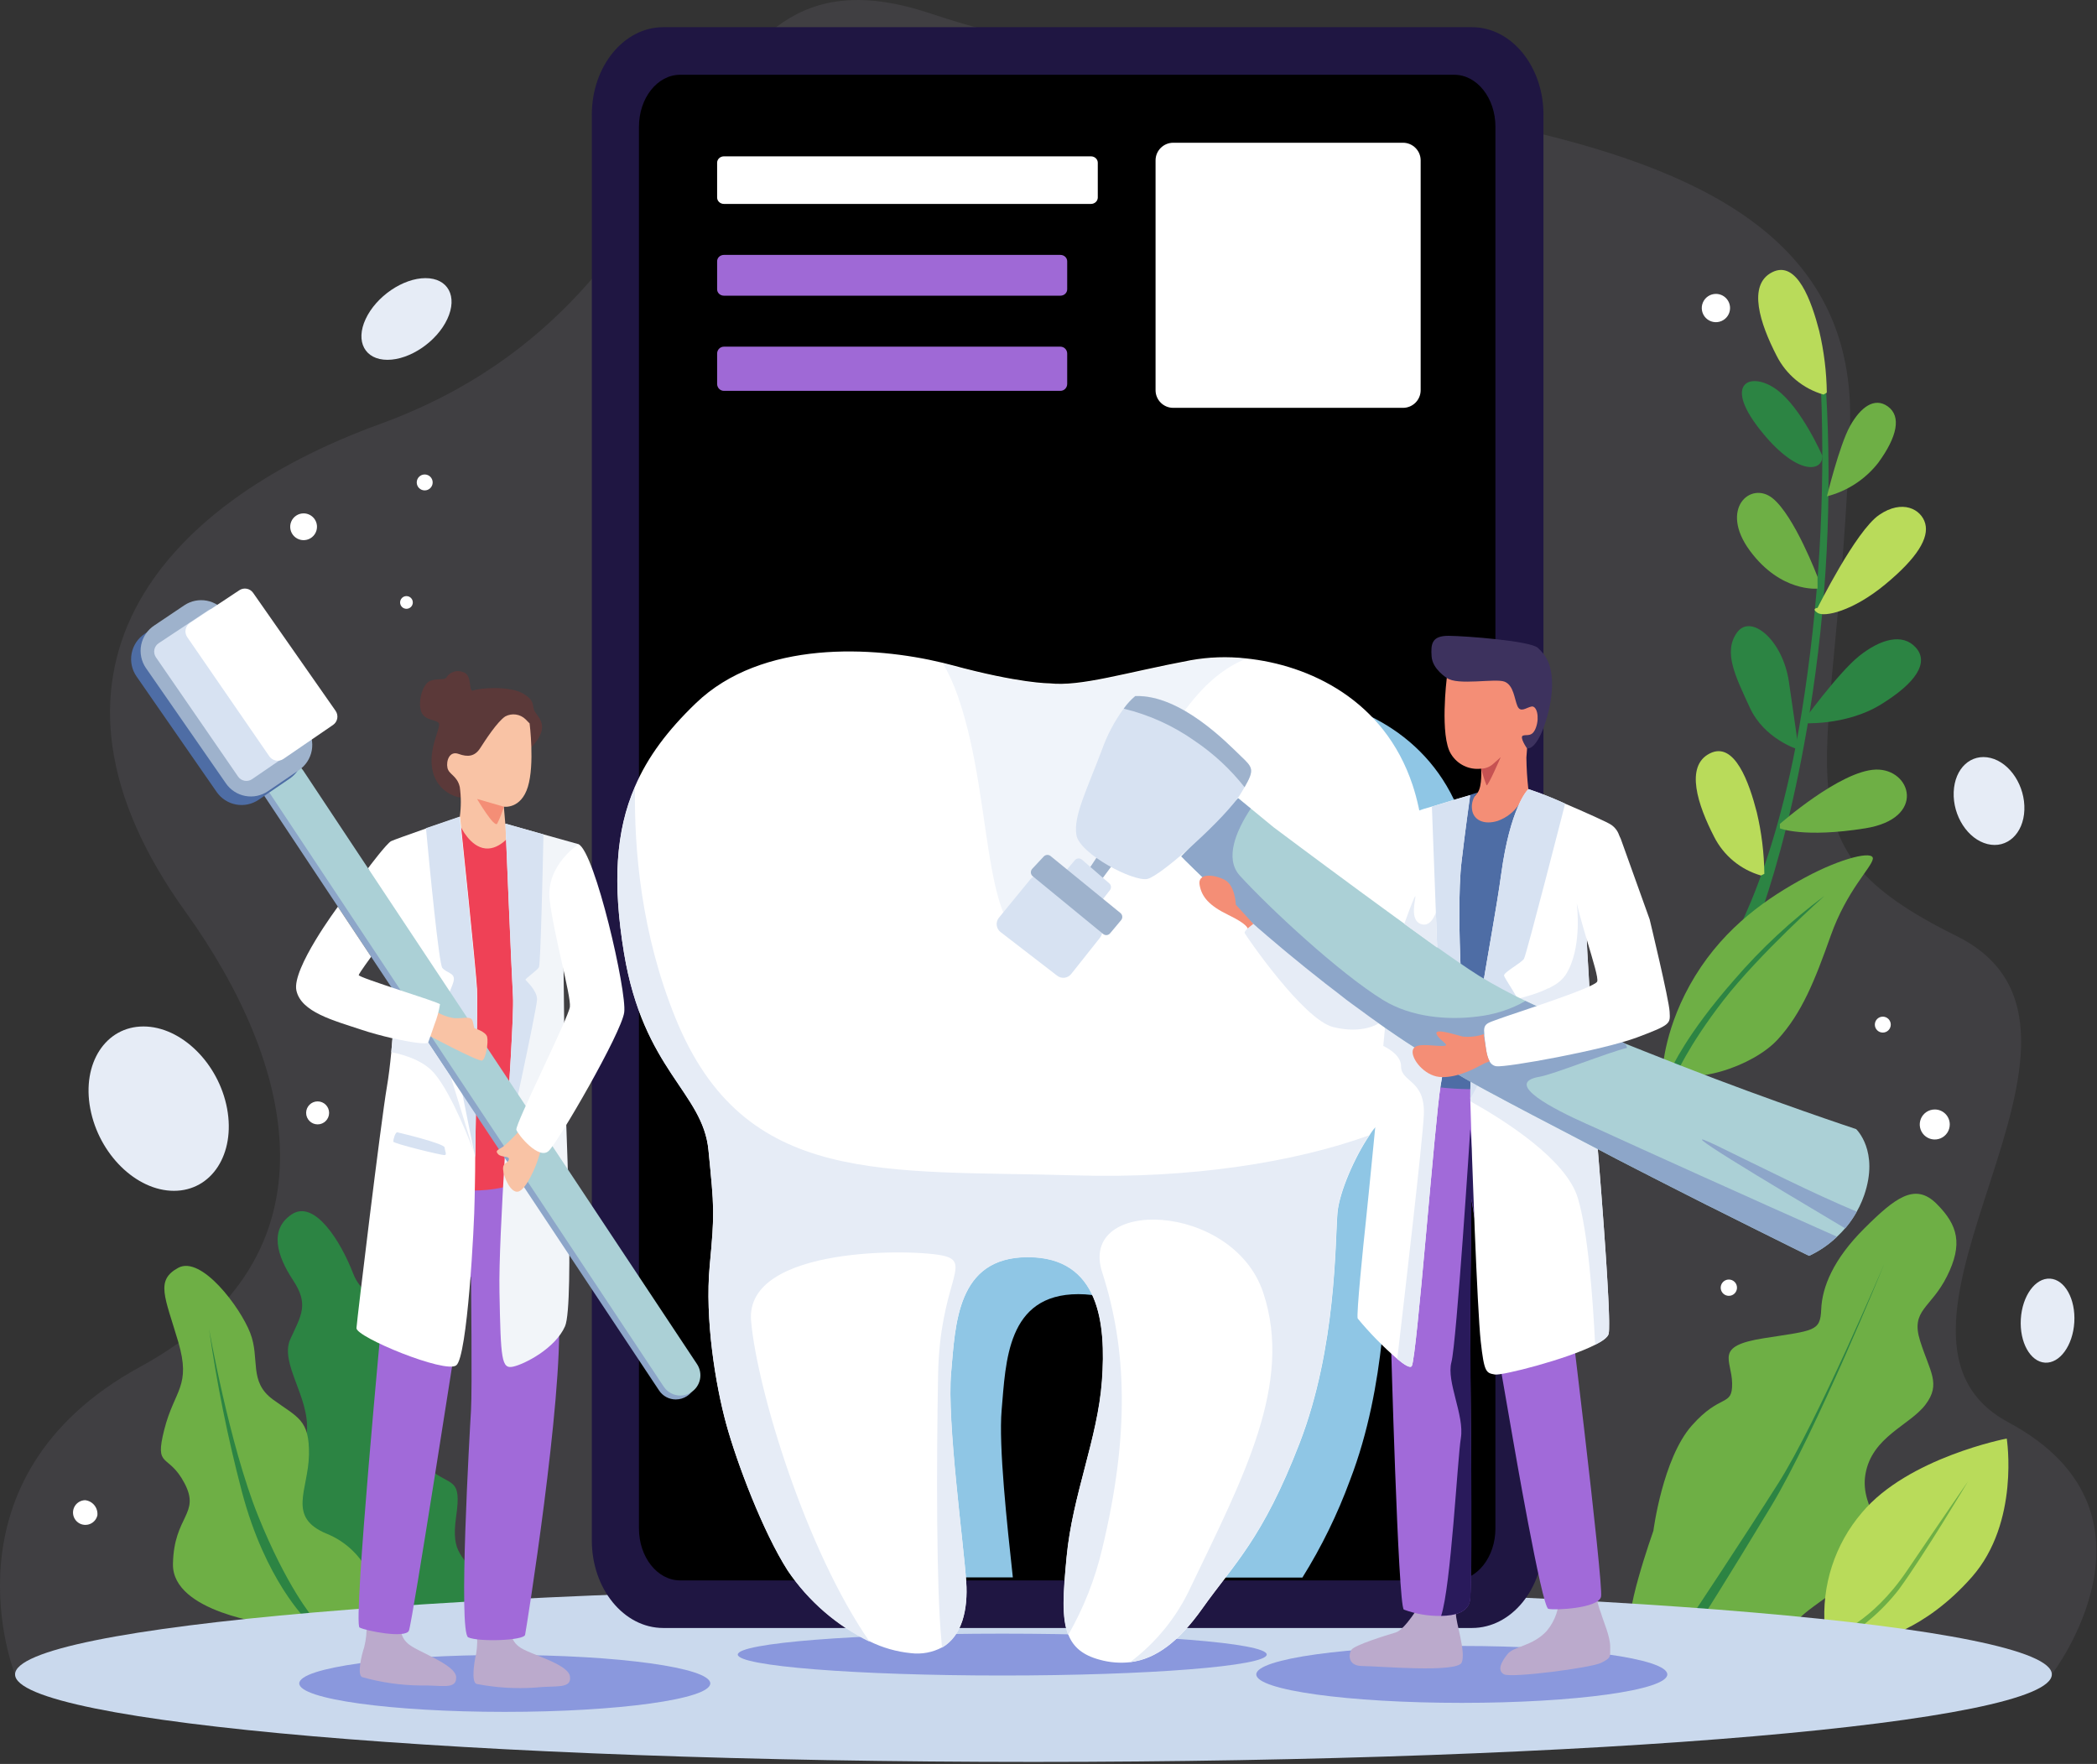 <svg width="617" height="519" viewBox="0 0 617 519" fill="none" xmlns="http://www.w3.org/2000/svg">
<rect x="0" y="0" width="617" height="519" fill="#333333" stroke="none"/>
<g clip-path="url(#clip0_853_10839)">
<path opacity="0.1" d="M4.416 492.66C4.416 492.66 -18.837 434.91 41.325 402.111C101.487 369.312 86.269 312.361 54.557 268.25C4.416 198.508 46.064 148.673 111.764 124.774C217.073 86.472 195.943 -22.081 273.906 4.008C377.771 38.778 547.727 20.518 544.329 125.369C540.932 230.219 519.667 247.663 575.633 275.383C631.6 303.103 541.408 391.954 590.92 418.485C640.433 445.016 603.693 492.66 603.693 492.66H4.416Z" fill="#BBAACC"/>
<path d="M507.046 283.604C506.887 283.603 506.731 283.549 506.605 283.451C506.449 283.333 506.345 283.158 506.317 282.965C506.288 282.771 506.337 282.574 506.452 282.415C506.605 282.211 521.824 260.844 530.113 209.616C535.154 178.291 537.06 146.541 535.803 114.838C535.796 114.74 535.808 114.643 535.84 114.55C535.871 114.458 535.921 114.373 535.986 114.3C536.051 114.227 536.13 114.168 536.218 114.126C536.306 114.085 536.402 114.061 536.499 114.056C536.597 114.047 536.696 114.058 536.789 114.089C536.882 114.119 536.968 114.169 537.042 114.234C537.115 114.299 537.174 114.379 537.215 114.469C537.256 114.558 537.279 114.655 537.28 114.753C539.125 146.45 537.508 178.253 532.457 209.599C524.1 261.218 511.225 285.914 511.072 286.033C510.919 286.152 507.284 283.604 507.046 283.604Z" fill="#2C8443"/>
<path d="M536.21 134.15C536.21 134.15 530.095 120.019 522.757 114.634C515.419 109.25 506.859 112.307 517.56 126.065C528.26 139.823 536.21 139.161 536.21 134.15Z" fill="#2C8443"/>
<path d="M534.784 169.752C534.784 169.752 527.99 151.798 521.553 146.601C515.115 141.403 505.756 149.675 514.86 162.023C523.965 174.372 534.784 173.183 534.784 173.183V169.752Z" fill="#6EAF45"/>
<path d="M534.783 178.856C534.783 178.856 545.993 156.265 552.872 151.526C559.751 146.787 565.322 149.828 566.46 154.04C567.598 158.252 564.218 164.078 554.656 171.977C545.093 179.875 536.787 181.641 534.8 180.333C532.812 179.025 534.783 178.856 534.783 178.856Z" fill="#B9DB5A"/>
<path d="M528.992 220.487C528.992 220.487 519.141 217.514 514.86 208.223C510.58 198.932 506.979 191.866 511.056 186.142C515.132 180.418 524.525 188.283 526.343 200.546C528.16 212.809 528.958 218.771 528.958 218.771L528.992 220.487Z" fill="#2C8443"/>
<path d="M530.096 212.776C530.096 212.776 540.881 197.896 547.081 192.971C553.281 188.045 559.803 186.176 563.71 190.559C567.616 194.941 563.812 200.886 553.4 207.289C542.988 213.693 530.096 212.776 530.096 212.776Z" fill="#2C8443"/>
<path d="M537.535 146.04C537.535 146.04 541.221 130.957 544.329 125.369C547.438 119.781 551.548 116.74 555.489 119.611C559.429 122.481 558.308 128.409 552.618 136.188C548.813 141.045 543.511 144.508 537.535 146.04Z" fill="#6EAF45"/>
<path d="M523.691 242.432C523.691 242.432 541.526 226.721 551.938 226.432C562.35 226.143 566.902 240.836 548.779 243.723C530.655 246.611 523.691 243.723 523.691 243.723V242.432Z" fill="#6EAF45"/>
<path d="M518.138 257.6C515.183 256.756 512.435 255.311 510.064 253.356C507.694 251.401 505.753 248.977 504.363 246.237C499.522 236.844 495.717 225.413 503.055 221.693C510.393 217.973 514.673 230.338 516.898 238.984C518.307 244.924 519.054 251.002 519.123 257.107L518.138 257.6Z" fill="#B9DB5A"/>
<path d="M536.533 116.095C533.566 115.243 530.808 113.786 528.431 111.816C526.054 109.845 524.111 107.405 522.724 104.647C517.883 95.254 514.079 83.823 521.416 80.103C528.754 76.383 533.034 88.749 535.276 97.394C536.676 103.336 537.422 109.413 537.501 115.517L536.533 116.095Z" fill="#B9DB5A"/>
<path d="M489.213 314.637C489.213 314.637 489.705 301.932 498.742 287.189C507.778 272.445 520.313 264.02 531.099 258.195C541.884 252.369 551.481 250.143 551.04 252.742C550.598 255.341 543.362 262.033 538.657 275.299C533.952 288.564 530.165 298.093 523.031 305.872C515.897 313.652 497.485 320.038 489.213 314.637Z" fill="#6EAF45"/>
<path d="M491.811 314.365C491.811 314.365 496.176 304.327 510.308 288.242C518.197 279.079 527.078 270.819 536.788 263.613C536.788 263.613 517.628 280.717 507.046 294.373C496.465 308.029 492.745 317.049 492.745 317.049L491.811 314.365Z" fill="#2C8443"/>
<path d="M486.477 450.4C486.477 450.4 489.212 429.152 497.756 419.47C506.299 409.788 509.747 414.086 509.645 407.02C509.543 399.954 504.176 396.064 519.038 393.737C533.9 391.41 535.582 391.784 535.854 385.245C536.126 378.705 539.387 370.552 548.508 361.465C557.629 352.378 563.472 347.877 569.79 354.178C576.109 360.48 577.587 366.068 572.848 375.546C568.109 385.024 562.079 385.397 564.95 394.519C567.82 403.64 571.183 407.156 566.529 413.287C561.875 419.419 550.818 422.68 548.882 433.67C546.945 444.659 557.986 450.485 550.172 459.148C542.359 467.81 529.535 474.214 528.244 477.832C526.953 481.45 484.184 480.43 480.465 479.123C476.745 477.815 486.477 450.4 486.477 450.4Z" fill="#6EAF45"/>
<path d="M498.129 474.927C498.129 474.927 511.887 454.29 523.284 436.32C534.681 418.349 554.452 371.775 554.452 371.775C554.452 371.775 534.308 421.339 521.059 443.284C507.811 465.229 500.677 476.371 500.677 476.371L498.129 474.927Z" fill="#2C8443"/>
<path d="M536.906 478.783C536.416 472.721 537.128 466.621 539.003 460.835C540.877 455.049 543.876 449.69 547.828 445.067C561.416 428.829 590.444 423.258 590.444 423.258C590.444 423.258 594.351 447.921 580.168 464.023C565.985 480.125 551.904 482.486 551.904 482.486L536.906 478.783Z" fill="#B9DB5A"/>
<path d="M539.523 481.127C539.523 481.127 550.547 477.73 561.078 462.171C571.609 446.613 579.048 435.861 579.048 435.861C579.048 435.861 566.224 457.398 558.666 467.708C553.507 474.322 547.006 479.769 539.591 483.692L539.523 481.127Z" fill="#6EAF45"/>
<path d="M108.52 474.927C108.52 474.927 88.681 463.785 86.082 450.893C83.484 438.001 89.479 431.309 90.295 421.152C91.11 410.994 82.176 401.075 85.437 393.975C88.698 386.875 90.923 383.784 86.201 376.633C81.479 369.482 79.152 361.754 85.827 357.304C92.503 352.854 100.214 365.1 103.934 374.765C107.654 384.429 121.157 385.177 120.41 395.844C119.662 406.51 119.917 427.063 126.354 432.277C132.792 437.492 135.883 434.502 134.219 446.154C132.554 457.806 136.512 457.059 140.86 465.483C145.208 473.908 134.423 480.617 126.847 480.549C119.272 480.482 108.52 474.927 108.52 474.927Z" fill="#2C8443"/>
<path d="M79.509 477.849C79.509 477.849 50.634 474.452 50.889 460.184C51.143 445.916 59.075 445.509 54.286 436.405C49.496 427.3 45.368 432.328 48.341 420.608C51.313 408.888 56.324 407.971 52.434 394.773C48.545 381.576 45.64 376.735 52.434 373.032C59.228 369.329 70.642 384.548 73.615 392.175C76.587 399.801 73.054 406.476 80.307 411.776C87.56 417.075 91.093 417.636 90.906 428.048C90.719 438.46 84.333 446.443 96.171 451.284C108.01 456.124 112.834 469.067 108.571 474.944C104.307 480.821 79.509 477.849 79.509 477.849Z" fill="#6EAF45"/>
<path d="M90.293 476.728C90.293 476.728 78.03 465.025 71.151 438.817C67.005 423.028 63.778 407.012 61.486 390.85C61.486 390.85 67.431 424.821 75.89 445.883C84.349 466.944 91.975 475.794 91.975 475.794L90.293 476.728Z" fill="#2C8443"/>
<path d="M304.072 518.41C469.558 518.41 603.711 506.881 603.711 492.66C603.711 478.439 469.558 466.91 304.072 466.91C138.586 466.91 4.434 478.439 4.434 492.66C4.434 506.881 138.586 518.41 304.072 518.41Z" fill="#CAD9ED"/>
<path d="M148.521 503.684C181.916 503.684 208.988 499.935 208.988 495.31C208.988 490.685 181.916 486.936 148.521 486.936C115.125 486.936 88.053 490.685 88.053 495.31C88.053 499.935 115.125 503.684 148.521 503.684Z" fill="#8A98DD"/>
<path d="M430.103 501.034C463.498 501.034 490.57 497.285 490.57 492.66C490.57 488.035 463.498 484.286 430.103 484.286C396.707 484.286 369.635 488.035 369.635 492.66C369.635 497.285 396.707 501.034 430.103 501.034Z" fill="#8A98DD"/>
<path d="M372.709 486.817C372.709 490.214 337.872 492.983 294.899 492.983C251.926 492.983 217.072 490.214 217.072 486.817C217.072 483.42 251.909 480.668 294.899 480.668C337.889 480.668 372.709 483.42 372.709 486.817Z" fill="#8A98DD"/>
<path d="M433.113 8H195.153C183.544 8 174.133 19.532 174.133 33.758V453.242C174.133 467.468 183.544 479 195.153 479H433.113C444.722 479 454.133 467.468 454.133 453.242V33.758C454.133 19.532 444.722 8 433.113 8Z" fill="#1F1642"/>
<path d="M427.89 22H200.11C193.422 22 188 28.843 188 37.284V449.716C188 458.157 193.422 465 200.11 465H427.89C434.578 465 440 458.157 440 449.716V37.284C440 28.843 434.578 22 427.89 22Z" fill="black"/>
<path d="M412.804 42H345.196C342.326 42 340 44.326 340 47.196V114.804C340 117.674 342.326 120 345.196 120H412.804C415.674 120 418 117.674 418 114.804V47.196C418 44.326 415.674 42 412.804 42Z" fill="white"/>
<path d="M320.991 46H213.009C211.899 46 211 46.843 211 47.882V58.118C211 59.157 211.899 60 213.009 60H320.991C322.101 60 323 59.157 323 58.118V47.882C323 46.843 322.101 46 320.991 46Z" fill="white"/>
<path d="M312.006 75H212.994C211.893 75 211 75.841 211 76.879V85.121C211 86.159 211.893 87 212.994 87H312.006C313.107 87 314 86.159 314 85.121V76.879C314 75.841 313.107 75 312.006 75Z" fill="#9F69D6"/>
<path d="M312.006 102H212.994C211.893 102 211 102.911 211 104.035V112.965C211 114.089 211.893 115 212.994 115H312.006C313.107 115 314 114.089 314 112.965V104.035C314 102.911 313.107 102 312.006 102Z" fill="#9F69D6"/>
<path d="M223.341 349.236C225.039 366.323 225.192 367.376 223.714 383.207C222.237 399.037 225.413 418.383 228.538 429.797C231.93 441.597 236.346 453.077 241.736 464.108H298.008C296.31 448.566 293.796 425.432 294.713 414.85C295.953 400.735 296.208 380.778 317.287 380.778C338.366 380.778 340.336 400.226 339.079 417.211C337.958 432.668 331.707 447.785 329.278 464.159H383.207C388.842 455.124 393.532 445.533 397.203 435.538C408.107 407.292 407.615 376.311 408.362 367.767C408.906 361.652 413.458 351.24 417.738 344.99C418.899 343.013 420.497 341.328 422.409 340.064C427.063 337.822 441.484 274.976 430.511 242.007C422.171 216.75 400.056 206.559 381.423 204.572C376.03 203.973 370.578 204.157 365.236 205.115C345.907 208.835 332.964 213.03 323.622 211.909C323.622 211.909 314.909 211.994 294.832 206.525C293.983 206.304 293.134 206.066 292.233 205.863C271.851 200.869 239.035 199.068 219.621 217.752C211.451 225.617 205.489 233.447 201.701 242.296C196.045 255.341 195.094 270.543 198.491 291.18C204.198 325.745 221.659 332.081 223.341 349.236Z" fill="#8FC6E5"/>
<path d="M407.598 329.125C405.689 330.401 404.093 332.09 402.927 334.068C398.663 340.318 394.077 350.73 393.534 356.828C392.804 365.321 393.296 396.37 382.392 424.617C371.487 452.863 363.062 460.184 353.754 473.314C346.96 482.859 340.251 488.108 332.59 489.059C329.548 489.406 326.468 489.158 323.52 488.329C318.595 487.004 315.792 484.643 314.348 480.991C312.344 475.997 312.853 468.592 313.856 458.078C315.554 439.852 323.028 423.258 324.251 406.272C325.474 389.287 323.52 369.856 302.458 369.856C281.397 369.856 281.142 389.797 279.834 403.928C278.526 418.06 283.554 454.239 284.284 465.398C284.828 473.399 283.112 481.28 277.167 484.711C274.373 486.2 271.189 486.793 268.046 486.409C263.809 485.995 259.683 484.815 255.868 482.927C246.131 478.19 237.812 470.973 231.748 462.001C224.445 450.587 216.75 430.273 213.659 418.876C210.568 407.478 207.34 388.013 208.818 372.285C210.296 356.556 210.126 355.486 208.445 338.314C206.763 321.142 189.319 314.891 183.595 280.326C180.198 259.689 181.166 244.487 186.822 231.425C190.61 222.593 196.555 214.763 204.742 206.898C224.139 188.214 256.972 190.083 277.354 195.009C278.237 195.212 279.053 195.45 279.953 195.671C300.03 201.123 308.743 201.055 308.743 201.055C318.034 202.092 331.011 197.896 350.34 194.261C355.687 193.303 361.145 193.12 366.544 193.718C385.228 195.62 407.309 205.947 415.615 230.95C426.655 264.054 412.32 326.9 407.598 329.125Z" fill="white"/>
<path d="M316.761 345.839C260.301 344.14 219.044 349.559 198.73 299.503C188.725 274.84 186.534 250.245 186.84 231.562C181.184 244.623 180.215 259.825 183.613 280.462C189.337 315.028 206.781 321.363 208.462 338.45C210.144 355.538 210.33 356.608 208.836 372.421C207.341 388.234 210.534 407.598 213.677 419.012C216.819 430.426 224.462 450.723 231.766 462.138C237.83 471.109 246.148 478.326 255.885 483.064C237.099 456.006 222.781 408.889 220.997 388.693C218.993 366.272 270.068 367.444 277.983 369.567C285.898 371.691 276.505 377.856 276.013 404.523C275.52 431.19 275.503 467.59 276.998 482.656C276.998 483.386 277.134 484.1 277.185 484.779C283.13 481.382 284.845 473.467 284.302 465.467C283.571 454.307 278.612 418.129 279.852 403.997C281.091 389.865 281.329 369.924 302.408 369.924C323.487 369.924 325.457 389.372 324.2 406.341C322.943 423.309 315.538 439.921 313.805 458.146C312.803 468.66 312.294 476.066 314.298 481.059C318.847 473.131 322.217 464.583 324.302 455.683C332.455 421.967 331.521 396.676 324.302 374.374C317.083 352.073 362.757 353.55 371.674 380.319C380.592 407.088 365.729 434.859 350.358 466.944C346.342 475.669 340.219 483.257 332.54 489.025C340.2 488.074 346.961 482.826 353.704 473.28C363.012 460.15 371.42 452.898 382.341 424.583C393.263 396.268 392.753 365.355 393.484 356.795C394.027 350.697 398.579 340.285 402.876 334.034C380.66 342.068 350.052 346.824 316.761 345.839Z" fill="#E6ECF6"/>
<path opacity="0.6" d="M366.612 193.837C335.257 206.338 327.545 271.409 308.862 276.81C287.783 282.891 293.337 237.506 281.804 204.775C280.66 201.455 279.21 198.248 277.473 195.196C278.356 195.4 279.171 195.637 280.071 195.858C300.148 201.31 308.862 201.243 308.862 201.243C318.153 202.279 331.129 198.083 350.459 194.448C355.786 193.472 361.226 193.266 366.612 193.837Z" fill="#E6ECF6"/>
<path d="M324.098 250.126L319.121 257.651L322.654 260.776L328.735 252.572L324.098 250.126Z" fill="#9EB2CC"/>
<path d="M313.108 256.819L316.25 253.099C316.377 252.949 316.533 252.825 316.708 252.736C316.883 252.647 317.075 252.594 317.271 252.58C317.467 252.565 317.664 252.59 317.85 252.653C318.037 252.716 318.209 252.816 318.356 252.946L326.373 259.893C326.661 260.143 326.842 260.495 326.877 260.874C326.911 261.254 326.798 261.633 326.56 261.931L323.333 266.059C323.205 266.221 323.045 266.355 322.863 266.452C322.681 266.549 322.48 266.608 322.274 266.623C322.069 266.639 321.862 266.613 321.667 266.545C321.472 266.477 321.293 266.369 321.142 266.228L313.226 258.857C312.948 258.598 312.781 258.241 312.758 257.861C312.736 257.482 312.861 257.108 313.108 256.819Z" fill="#D7E2F2"/>
<path d="M303.205 258.67L293.914 270.016C293.663 270.324 293.477 270.679 293.366 271.06C293.256 271.441 293.222 271.841 293.268 272.235C293.314 272.629 293.438 273.01 293.634 273.355C293.829 273.701 294.092 274.003 294.406 274.246L311.035 287.07C311.65 287.553 312.432 287.772 313.209 287.68C313.986 287.588 314.694 287.191 315.179 286.577L323.672 275.876C324.151 275.269 324.376 274.5 324.3 273.73C324.224 272.961 323.853 272.25 323.264 271.749L307.383 258.296C307.085 258.045 306.74 257.856 306.368 257.738C305.996 257.621 305.605 257.579 305.216 257.613C304.828 257.648 304.45 257.759 304.105 257.941C303.76 258.122 303.454 258.37 303.205 258.67Z" fill="#D7E2F2"/>
<path d="M425.688 199.459C425.688 199.459 421.492 196.928 421.221 193.157C420.949 189.387 421.306 187.026 426.316 187.076C431.327 187.127 450.283 188.571 452.474 190.609C454.665 192.648 456.805 195.263 456.652 202.092C456.499 208.92 452.915 220.487 449.348 220.215C445.781 219.943 425.688 199.459 425.688 199.459Z" fill="#3D325E"/>
<path d="M425.688 199.459C425.688 199.459 423.564 216.614 426.944 221.88C427.852 223.368 429.17 224.563 430.739 225.323C432.308 226.082 434.063 226.372 435.794 226.16C435.794 226.16 436.15 231.256 434.809 233.158C433.467 235.06 426.435 240.767 429.849 244.81C433.263 248.852 444.1 248.954 447.633 244.504C451.166 240.054 449.688 232.207 449.688 232.207C449.338 229.11 449.145 225.998 449.11 222.882C449.297 220.894 449.297 220.215 449.297 220.215C449.297 220.215 446.936 216.818 448.125 216.427C449.314 216.037 450.911 216.988 451.964 213.947C453.017 210.907 452.151 207.578 450.605 207.884C449.059 208.189 447.378 209.803 446.478 207.748C445.577 205.693 445.391 201.616 442.673 200.563C439.955 199.51 428.847 201.803 425.688 199.459Z" fill="#F48E76"/>
<path d="M458.723 469.169C458.894 473.049 457.61 476.854 455.122 479.836C451.028 484.354 445.457 484.354 443.606 486.63C441.754 488.906 440.379 491.522 442.553 492.643C444.727 493.764 468.218 490.724 471.122 489.246C474.027 487.768 473.772 487.632 473.772 484.541C473.772 481.45 471.751 477.034 471.122 474.808C470.317 472.807 469.791 470.703 469.559 468.558C469.067 464.532 458.723 469.169 458.723 469.169Z" fill="#BBAACC"/>
<path d="M417.942 471.836C417.942 471.836 413.424 479.513 410.639 480.328C407.853 481.144 398.494 484.048 397.628 485.424C396.762 486.8 396.507 490.197 400.906 490.197C405.305 490.197 428.796 492.303 430.087 489.144C431.378 485.985 428.253 477.135 428.388 474.774C428.506 473.183 428.779 471.607 429.204 470.069L417.942 471.836Z" fill="#BBAACC"/>
<path d="M471.072 469.832C470.239 473.229 457.483 473.84 455.564 473.365C453.645 472.889 445.152 423.445 445.152 423.445L436.099 371.317L432.888 352.769C432.888 352.769 432.634 380.268 432.532 386.043C432.43 391.818 433.364 462.8 432.532 470.613C432.141 474.265 428.201 475.403 423.954 475.454C420.235 475.515 416.537 474.882 413.05 473.586C411.351 472.465 409.211 392.922 409.211 392.922C409.211 392.922 413.746 316.964 415.716 310.17C417.687 303.375 441.194 299.741 453.084 302.985C464.974 306.229 460.575 374.323 460.575 374.323C460.575 374.323 471.921 466.435 471.072 469.832Z" fill="#A16AD9"/>
<path d="M432.599 386.026C432.48 391.784 433.431 462.783 432.599 470.596C432.208 474.248 428.268 475.386 424.021 475.437C426.926 466.757 428.828 429.152 429.83 423.122C430.918 416.43 425.516 406.527 427.045 400.82C428.574 395.113 432.599 332.25 432.599 332.25C432.599 332.25 434.213 348.947 436.166 371.317L432.956 352.769C432.956 352.769 432.701 380.251 432.599 386.026Z" fill="#291A5B"/>
<path d="M432.6 233.871L434.808 233.158C434.159 233.796 433.668 234.576 433.373 235.437C433.078 236.298 432.988 237.216 433.109 238.117C433.466 241.277 436.625 242.822 440.719 241.515C443.306 240.588 445.52 238.84 447.02 236.538C447.02 236.538 441.636 317.966 439.971 319.647C438.307 321.329 416.973 320.259 416.481 317.949C415.988 315.639 430.816 236.011 432.6 233.871Z" fill="#4E6DA5"/>
<path d="M430.052 253.354C429.016 261.575 429.441 277.133 429.712 283.571C429.848 287.206 428.54 294.815 427.046 302.594C426.077 307.69 425.041 312.785 424.294 316.913C424.124 317.762 424.005 318.611 423.869 319.376C422.171 329.567 416.837 399.716 415.377 401.942C414.935 402.638 413.237 401.619 411.113 399.835C406.909 396.205 403.017 392.228 399.478 387.946C399.02 387.011 401.177 365.712 401.873 359.393C402.434 354.298 405.695 320.921 406.969 307.69C407.292 304.293 407.478 302.305 407.478 302.305L405.78 298.45L395.334 274.5C395.334 274.5 410.944 241.974 412.065 240.734C415.005 239.309 418.077 238.171 421.237 237.337C426.672 235.638 432.532 233.939 432.532 233.939C432.532 233.939 431.003 245.116 430.052 253.354Z" fill="white"/>
<path d="M427.046 302.594C426.078 307.689 425.042 312.785 424.294 316.912C424.125 317.762 424.006 318.611 423.87 319.375C422.171 329.567 416.838 399.716 415.377 401.941C414.936 402.638 413.237 401.618 411.114 399.835C413.475 379.622 418.503 336.276 418.927 328.208C419.471 317.626 412.235 318.543 412.235 313.736C412.235 310.917 409.364 308.912 407.003 307.74C407.326 304.343 407.513 302.356 407.513 302.356L405.814 298.5C410.842 290.415 423.496 299.723 427.046 302.594Z" fill="#E6ECF6"/>
<path d="M430.052 253.354C429.016 261.575 429.441 277.133 429.712 283.571C429.967 289.566 426.179 306.331 424.294 316.913L421.305 237.337C426.74 235.638 432.6 233.939 432.6 233.939C432.6 233.939 431.003 245.116 430.052 253.354Z" fill="#D7E2F2"/>
<path d="M466.979 266.908C466.333 275.4 467.505 285.031 467.726 293.082C468.015 302.832 469.781 334.255 469.781 334.255C469.781 334.255 474.333 387.775 473.314 392.429C473.093 393.414 471.616 394.536 469.34 395.674C460.847 400.005 441.908 404.778 439.853 404.421C437.254 403.962 436.694 403.877 435.675 394.671C434.655 385.465 433.025 340.488 432.617 324.029C432.617 323.775 432.617 323.52 432.617 323.282C432.801 314.115 433.709 304.976 435.335 295.953C437.441 282.364 440.261 267.791 441.721 257.107C444.32 238.151 449.246 232.427 449.772 232.207C453.416 233.436 456.993 234.853 460.49 236.453C466.503 239.035 472.991 241.922 474.078 242.687C475.372 243.571 476.273 244.923 476.592 246.457C472.062 250.487 468.903 255.832 467.556 261.744C467.264 263.453 467.072 265.177 466.979 266.908Z" fill="white"/>
<path d="M473.315 392.43C473.094 393.415 471.616 394.536 469.34 395.674C468.661 381.899 467.217 362.315 464.245 352.497C460.847 341.185 442.945 329.788 432.635 324.03C432.635 323.775 432.635 323.52 432.635 323.282C432.635 321.754 432.635 320.055 432.737 318.187C432.991 312.684 433.824 306.076 434.86 299.044C435.013 297.991 435.183 296.938 435.352 295.885C441.229 295.121 449.841 293.626 455.531 290.789H455.65C456.16 290.535 456.652 290.263 457.111 289.991L457.314 289.872C458.583 289.157 459.683 288.178 460.542 287.002C465.739 279.188 463.939 265.923 463.939 265.923C463.939 265.923 465.06 266.195 466.996 266.84C466.351 275.333 467.523 284.963 467.744 293.014C467.744 293.949 467.828 295.087 467.862 296.412C468.049 300.913 468.355 307.265 468.695 313.482C469.068 321.091 469.493 328.497 469.68 332.047C469.765 333.423 469.799 334.238 469.799 334.238L470.121 338.06C471.124 350.374 474.164 388.54 473.315 392.43Z" fill="#E6ECF6"/>
<path d="M460.506 236.47C460.506 236.47 449.143 280.904 448.396 282.11C447.648 283.316 442.366 286.118 442.536 287.036C442.706 287.953 447.19 294.186 447.105 295.528C447.02 296.87 432.599 323.316 432.599 323.316C432.243 307.52 439.105 276.114 441.703 257.073C444.302 238.033 449.228 232.394 449.755 232.173C453.398 233.402 456.976 234.819 460.472 236.419L460.506 236.47Z" fill="#D7E2F2"/>
<path d="M548.508 351.631C546.89 356.309 544.142 360.515 540.508 363.877C538.109 366.179 535.349 368.072 532.338 369.482H532.236C531.336 369.041 525.918 366.391 517.323 362.094C516.746 361.805 516.151 361.533 515.54 361.21L503.735 355.3L502.036 354.467L491.454 349.1L485.985 346.314L483.811 345.193L481.807 344.174L475.726 341.049L470.07 338.076L467.301 336.633L462.987 334.374C455.004 330.229 446.681 325.881 438.256 321.346C436.388 320.344 434.52 319.325 432.668 318.254C432.578 318.22 432.492 318.174 432.413 318.119L430.494 317.015C428.201 315.707 425.942 314.348 423.7 312.972L421.899 311.851C420.473 310.968 419.08 310.152 417.687 309.184C416.294 308.216 414.918 307.384 413.56 306.484L411.351 305.006L407.479 302.356C406.103 301.388 404.71 300.42 403.368 299.452C402.027 298.484 400.889 297.668 399.7 296.768L397.78 295.375L395.929 293.999L393.636 292.199L389.882 289.311C385.975 286.254 382.256 283.248 378.774 280.36L377.211 279.052C375.665 277.761 374.154 276.488 372.71 275.248C371.827 274.466 371.011 273.719 370.077 272.972C368.141 271.273 366.34 269.676 364.642 268.165C363.826 267.417 362.943 266.704 362.264 266.008C357.644 261.812 353.992 258.296 351.478 255.816L350.323 254.678L349.355 253.727L348.947 253.336L347.605 251.961L364.336 234.856L368.056 237.914L374.748 243.417C374.748 243.417 422.307 279.086 435.165 287.103C439.606 289.812 444.187 292.284 448.889 294.509C454.579 297.244 461.017 300.063 468.201 303.002C473.178 305.074 478.546 307.231 484.236 309.473C487.633 310.832 491.183 312.225 494.834 313.651C521.451 324.063 546.13 332.216 546.13 332.216C546.13 332.216 552.975 338.62 548.508 351.631Z" fill="#ABD0D6"/>
<path d="M368.735 271.833C368.735 271.833 365.865 273.838 366.239 274.585C366.612 275.332 383.445 299.978 392.243 302.186C401.042 304.394 405.713 301.065 405.713 301.065L368.735 271.833Z" fill="#E6ECF6"/>
<path d="M540.508 363.877C538.109 366.179 535.349 368.072 532.338 369.482H532.236C531.336 369.041 525.918 366.391 517.323 362.094C516.746 361.805 516.151 361.533 515.54 361.21L503.735 355.3L502.036 354.467L491.455 349.1L485.985 346.314L483.811 345.193L481.807 344.174L475.726 341.049L470.07 338.076L467.301 336.633L462.987 334.374C455.004 330.229 446.681 325.881 438.256 321.346C436.388 320.344 434.52 319.325 432.668 318.254C432.578 318.22 432.493 318.174 432.413 318.119L430.494 317.015C428.201 315.707 425.942 314.348 423.7 312.972L421.9 311.851C420.473 310.968 419.08 310.152 417.687 309.184C416.294 308.216 414.919 307.384 413.56 306.484L411.352 305.006L407.479 302.356C406.103 301.388 404.71 300.42 403.369 299.452C402.027 298.484 400.889 297.668 399.7 296.768L397.78 295.375L395.929 293.999L393.636 292.199C392.379 291.214 391.122 290.263 389.882 289.311C385.976 286.254 382.256 283.248 378.774 280.36L377.211 279.052C375.665 277.761 374.154 276.488 372.71 275.248L370.077 272.972C368.141 271.273 366.34 269.676 364.642 268.165L362.213 266.008C357.593 261.812 353.941 258.296 351.427 255.816L350.272 254.678L349.304 253.727L348.897 253.336L347.555 251.961L364.285 234.856L368.005 237.914C363.793 244.3 360.192 252.521 364.778 257.617C373.271 266.959 394.027 286.288 406.919 294.22C415.173 299.316 425.959 300.233 434.825 299.078C439.097 298.588 443.251 297.364 447.106 295.46L448.804 294.509C454.494 297.244 460.932 300.063 468.117 303.002C468.27 306.28 478.512 304.7 478.699 308.318C472.974 309.711 457.042 316.131 452.983 316.811C442.078 318.679 457.195 326.39 466.86 330.705L469.628 331.945C480.958 337.159 516.406 353.176 540.508 363.877Z" fill="#8DA6C9"/>
<path d="M546.316 356.505C545.352 358.257 544.214 359.908 542.919 361.431C520.091 347.843 489.075 329.312 505.246 337.125C518.002 343.325 533.73 351.274 546.316 356.505Z" fill="#8DA6C9"/>
<path d="M481.704 305.227C471.615 308.998 443.164 314.144 440.243 313.72C439.825 313.655 439.428 313.49 439.088 313.238C438.748 312.987 438.474 312.656 438.289 312.276C437.253 310.577 437.117 307.418 436.727 304.802C436.711 304.61 436.711 304.417 436.727 304.225C436.37 301.048 437.61 301.065 441.194 299.724C444.778 298.382 469.101 290.67 469.933 288.819C470.765 286.968 463.615 268.572 462.409 257.77C461.542 250.024 468.948 246.39 473.16 244.98C473.897 244.731 474.702 244.785 475.399 245.129C476.096 245.473 476.629 246.079 476.88 246.814L485.373 270.492C485.373 270.492 491.08 294.135 491.25 297.668C491.42 301.201 491.81 301.439 481.704 305.227Z" fill="white"/>
<path d="M438.291 312.259C437.284 312.611 436.312 313.055 435.386 313.583C433.042 314.891 427.947 317.303 423.496 316.862C419.046 316.42 415.208 311.562 415.666 309.099C416.125 306.636 420.898 307.74 424.159 307.757C427.42 307.774 423.683 306.399 422.732 304.36C421.781 302.322 427.828 304.36 430.308 304.972C432.428 305.211 434.575 304.974 436.592 304.275C436.576 304.468 436.576 304.661 436.592 304.853C437.119 307.401 437.255 310.475 438.291 312.259Z" fill="#F48E76"/>
<path d="M413.168 271.834C413.168 271.834 416.463 262.662 416.463 263.766C416.463 264.87 414.765 270.56 417.941 271.834C421.117 273.108 422.476 268.437 422.476 268.437L422.867 278.849L413.168 271.834Z" fill="#E6ECF6"/>
<path d="M435.793 226.16C437.038 226.136 438.236 225.686 439.19 224.886C440.702 223.595 441.568 222.746 441.568 222.746C441.568 222.746 437.763 231.545 437.39 231.052C436.758 229.456 436.225 227.822 435.793 226.16Z" fill="#C65252"/>
<path d="M366.187 231.612C365.865 232.156 365.525 232.75 365.117 233.413C360.939 240.377 341.694 257.668 337.618 258.602C333.541 259.536 317.626 251.247 316.709 245.676C315.792 240.105 319.766 232.478 324.234 220.572C325.772 216.252 327.929 212.178 330.637 208.478C331.603 207.101 332.745 205.856 334.034 204.775C347.419 204.317 361.211 218.737 365.066 222.44C368.565 225.803 369.211 226.364 366.187 231.612Z" fill="#D7E2F2"/>
<path d="M366.187 231.612C362.044 226.354 357.111 221.77 351.563 218.024C345.254 213.555 338.152 210.326 330.637 208.512C331.602 207.135 332.744 205.89 334.034 204.81C347.418 204.351 361.21 218.771 365.066 222.474C368.565 225.803 369.21 226.364 366.187 231.612Z" fill="#9EB2CC"/>
<path d="M309.048 251.825L329.668 268.64C329.821 268.765 329.947 268.919 330.039 269.093C330.131 269.267 330.188 269.458 330.205 269.654C330.222 269.85 330.2 270.048 330.14 270.236C330.08 270.423 329.983 270.597 329.855 270.747L326.628 274.602C326.505 274.752 326.353 274.875 326.182 274.966C326.011 275.056 325.823 275.112 325.631 275.129C325.438 275.147 325.244 275.125 325.059 275.067C324.874 275.009 324.703 274.914 324.555 274.789L303.85 257.804C303.695 257.675 303.567 257.516 303.474 257.336C303.382 257.156 303.327 256.959 303.312 256.758C303.298 256.556 303.325 256.354 303.391 256.163C303.457 255.972 303.561 255.796 303.697 255.647L307.095 252.012C307.341 251.747 307.676 251.582 308.036 251.547C308.396 251.513 308.756 251.612 309.048 251.825Z" fill="#9EB2CC"/>
<path d="M363.606 266.177C363.606 266.177 363.487 260.419 360.209 258.806C356.93 257.192 352.344 256.886 352.956 260.368C353.567 263.85 355.69 266.432 361.448 269.218C367.206 272.003 367.071 273.192 367.071 273.192L368.769 271.833L363.606 266.177Z" fill="#F48E76"/>
<path d="M135.611 234.704C133.655 234.386 131.834 233.505 130.371 232.169C128.908 230.833 127.866 229.099 127.373 227.179C125.675 220.385 129.989 213.897 129.072 212.725C128.154 211.553 124.52 212.13 123.772 208.869C123.025 205.608 124.57 201.209 126.473 200.376C128.375 199.544 130.736 200.156 131.297 199.408C131.775 198.601 132.523 197.989 133.408 197.678C134.293 197.368 135.26 197.379 136.137 197.71C139.297 198.508 137.581 203.892 139.348 203.145C141.114 202.398 150.082 201.718 154.023 204.13C157.964 206.542 156.112 207.697 157.658 209.803C159.204 211.909 161.429 214.474 156.35 219.876C151.271 225.277 135.611 234.704 135.611 234.704Z" fill="#5B3939"/>
<path d="M135.288 240.292C135.688 237.407 135.688 234.481 135.288 231.595C134.541 228.198 132.078 227.927 131.653 225.922C131.229 223.918 132.214 220.827 134.949 221.829C137.683 222.831 139.738 222.542 141.284 220.13C142.83 217.718 146.38 212.266 148.673 210.788C149.624 210.28 150.712 210.087 151.781 210.236C152.849 210.386 153.842 210.871 154.618 211.621C155.501 212.555 155.824 212.827 155.824 212.827C155.824 212.827 157.352 224.869 155.314 231.511C153.276 238.152 148.248 237.353 148.248 237.353L148.673 242.33C148.673 242.33 152.528 249.719 149.454 252.284C146.38 254.848 136.817 256.037 133.743 251.672C130.668 247.307 135.288 240.292 135.288 240.292Z" fill="#F9C3A5"/>
<path d="M140.249 479.819C140.519 482.08 140.467 484.367 140.096 486.613C139.467 489.127 138.635 494.936 140.215 495.463C145.907 496.571 151.72 496.931 157.506 496.533C163.467 495.87 168.274 497.059 167.697 493.238C167.119 489.416 155.281 486.647 152.682 484.473C151.954 483.941 151.36 483.246 150.947 482.444C150.535 481.642 150.314 480.755 150.304 479.853L140.249 479.819Z" fill="#BBAACC"/>
<path d="M107.856 477.849C107.95 480.135 107.715 482.423 107.16 484.643C106.328 487.106 105.02 492.813 106.566 493.458C112.144 495.032 117.907 495.86 123.704 495.921C129.7 495.734 134.405 497.314 134.218 493.458C134.031 489.602 122.328 485.883 119.95 483.522C119.265 482.935 118.727 482.197 118.379 481.365C118.031 480.533 117.883 479.631 117.946 478.732L107.856 477.849Z" fill="#BBAACC"/>
<path d="M112.595 385.092C112.595 385.092 103.78 477.849 105.801 478.868C107.822 479.887 119.288 482.129 120.307 479.802C121.326 477.475 134.625 391.478 135.186 388.251C135.746 385.024 138.583 375.172 138.583 375.614C138.583 376.055 138.957 408.888 138.583 415.02C138.209 421.152 134.795 480.379 137.768 481.755C140.74 483.131 154.124 482.74 154.498 481.008C154.872 479.275 165.708 411.368 164.418 386.943C163.127 362.518 157.623 347.877 154.345 346.178C151.067 344.48 122.753 350.696 122.753 350.696C122.753 350.696 114.175 368.191 112.595 385.092Z" fill="#A16AD9"/>
<path d="M135.594 243.298C135.594 243.298 138.295 249.158 142.813 249.634C147.331 250.109 150.762 244.929 150.762 244.929C150.762 244.929 156.673 341.168 154.159 346.128C151.645 351.087 130.125 351.58 130.125 347.826C130.125 344.072 135.594 243.298 135.594 243.298Z" fill="#EF4156"/>
<path d="M166.253 322.28C166.253 322.28 169.107 383.716 166.253 390.222C163.4 396.727 154.363 401.381 150.966 402.111C147.569 402.842 147.331 400.09 146.958 380.149C146.788 371.538 147.62 355.741 148.554 339.877C149.777 319.104 151.204 298.195 150.932 293.286C150.44 284.607 148.707 242.33 148.707 242.33L159.935 245.506L170.262 248.394C168.403 251.299 166.903 254.419 165.794 257.685C163.824 263.409 165.794 283.486 165.794 283.486L166.253 322.28Z" fill="#F2F5F9"/>
<path d="M159.9 245.506C159.696 255.918 159.05 283.621 158.575 284.572C158.099 285.524 154.43 287.969 154.617 288.292C154.804 288.615 158.014 291.366 158.014 294.05C158.014 296.734 148.57 339.911 148.57 339.911C149.793 319.138 151.22 298.229 150.948 293.32C150.456 284.64 148.723 242.364 148.723 242.364L159.9 245.506Z" fill="#D7E2F2"/>
<path d="M139.823 340.573C139.823 346.195 139.67 350.629 139.653 352.65C139.568 360.82 137.512 399.207 134.251 401.72C130.99 404.234 104.714 393.398 104.884 390.765C105.053 388.132 112.102 329.821 113.835 319.783C114.327 316.93 114.769 313.346 115.126 309.592C115.432 306.331 115.703 302.934 115.924 299.774C116.349 293.762 116.654 288.615 116.807 286.883C117.181 283.231 108.315 255.426 108.315 255.426C108.315 255.426 113.801 248.088 115.109 247.477C115.703 247.171 120.629 245.421 125.453 243.723L135.355 240.326C135.355 240.326 140.094 285.575 140.366 291.061C140.553 295.154 140.094 323.401 139.823 340.573Z" fill="white"/>
<path d="M139.823 340.59C139.585 339.35 131.568 300.029 131.194 296.921C130.82 293.813 133.419 290.127 133.538 288.174C133.657 286.22 131.449 286.322 130.141 284.777C129.156 283.605 126.404 255.239 125.334 243.672L135.236 240.275C135.236 240.275 139.975 285.524 140.247 291.01C140.553 295.172 140.077 323.401 139.823 340.59Z" fill="#D7E2F2"/>
<path d="M202.142 410.774C201.163 411.416 200.018 411.758 198.847 411.759C197.866 411.762 196.9 411.52 196.036 411.054C195.173 410.588 194.44 409.914 193.904 409.092L132.604 316.777L125.963 306.755L77.894 234.364C77.419 233.715 77.08 232.976 76.898 232.192C76.716 231.409 76.695 230.596 76.837 229.804C76.978 229.012 77.279 228.257 77.721 227.585C78.162 226.912 78.736 226.336 79.407 225.892C80.078 225.448 80.832 225.145 81.624 225.001C82.415 224.856 83.228 224.874 84.012 225.053C84.796 225.232 85.536 225.569 86.187 226.042C86.837 226.516 87.385 227.116 87.797 227.807L203.807 402.536C204.678 403.849 204.992 405.455 204.68 406.999C204.368 408.544 203.455 409.902 202.142 410.774Z" fill="#8DA6C9"/>
<path d="M200.223 410.621C199.24 410.622 198.272 410.379 197.406 409.914C196.54 409.448 195.804 408.775 195.263 407.954L79.27 233.226C78.448 231.913 78.17 230.33 78.497 228.816C78.824 227.301 79.729 225.974 81.02 225.117C82.311 224.26 83.886 223.941 85.409 224.228C86.931 224.515 88.282 225.385 89.172 226.652L205.098 401.381C205.527 402.033 205.824 402.764 205.971 403.531C206.119 404.298 206.113 405.087 205.956 405.852C205.798 406.617 205.491 407.343 205.052 407.99C204.613 408.636 204.052 409.189 203.399 409.619C202.46 410.254 201.356 410.602 200.223 410.621Z" fill="#ABD0D6"/>
<path d="M40.188 199.051L63.746 233.022C65.086 234.955 67.135 236.281 69.448 236.711C71.761 237.14 74.15 236.639 76.095 235.315L85.25 229.081C86.225 228.414 87.059 227.56 87.702 226.569C88.346 225.578 88.786 224.468 88.998 223.306C89.209 222.143 89.188 220.95 88.936 219.795C88.683 218.641 88.204 217.548 87.526 216.58L63.746 182.898C62.414 181.001 60.397 179.698 58.12 179.264C55.844 178.829 53.487 179.298 51.551 180.571L42.549 186.499C41.559 187.159 40.711 188.011 40.055 189.003C39.399 189.996 38.948 191.109 38.728 192.278C38.508 193.448 38.524 194.649 38.775 195.812C39.025 196.975 39.506 198.076 40.188 199.051Z" fill="#4E6DA5"/>
<path d="M42.923 196.537L66.481 230.508C67.821 232.442 69.871 233.768 72.183 234.197C74.496 234.627 76.885 234.125 78.83 232.801L87.985 226.567C88.96 225.901 89.794 225.047 90.438 224.055C91.081 223.064 91.521 221.955 91.733 220.792C91.945 219.629 91.923 218.436 91.671 217.282C91.418 216.127 90.939 215.034 90.261 214.066L66.481 180.384C65.152 178.484 63.134 177.178 60.856 176.743C58.579 176.309 56.221 176.78 54.286 178.057L45.437 184.002C44.437 184.651 43.578 185.492 42.908 186.478C42.239 187.463 41.774 188.572 41.54 189.74C41.305 190.908 41.307 192.111 41.545 193.279C41.782 194.446 42.251 195.554 42.923 196.537Z" fill="#9EB2CC"/>
<path d="M45.877 193.395L70.047 228.487C70.494 229.135 71.179 229.579 71.953 229.722C72.727 229.865 73.526 229.696 74.175 229.251L88.782 219.247C89.117 219.029 89.404 218.747 89.626 218.416C89.849 218.086 90.003 217.713 90.079 217.322C90.156 216.931 90.152 216.528 90.069 216.138C89.987 215.748 89.826 215.378 89.597 215.051L65.359 180.35C64.91 179.716 64.232 179.281 63.468 179.138C62.703 178.996 61.914 179.156 61.266 179.586L46.76 189.2C46.421 189.412 46.127 189.69 45.898 190.018C45.668 190.346 45.508 190.717 45.425 191.109C45.343 191.501 45.34 191.906 45.418 192.298C45.495 192.691 45.652 193.064 45.877 193.395Z" fill="#D7E2F2"/>
<path d="M55.083 187.45L79.253 222.542C79.703 223.186 80.388 223.627 81.16 223.77C81.933 223.913 82.73 223.747 83.38 223.306L97.988 213.302C98.312 213.079 98.589 212.794 98.802 212.464C99.015 212.134 99.161 211.764 99.231 211.377C99.3 210.99 99.292 210.593 99.207 210.209C99.122 209.825 98.962 209.462 98.735 209.14L74.48 174.439C74.037 173.802 73.361 173.365 72.599 173.222C71.836 173.079 71.047 173.242 70.404 173.675L55.898 183.289C55.569 183.506 55.286 183.787 55.066 184.115C54.846 184.443 54.694 184.811 54.618 185.198C54.542 185.586 54.544 185.984 54.624 186.371C54.704 186.758 54.86 187.124 55.083 187.45Z" fill="white"/>
<path d="M127.288 296.921C129.176 298.336 131.39 299.253 133.726 299.588C136.834 299.707 138.702 298.755 139.127 300.641L139.552 302.526C139.552 302.526 142.949 303.494 143.339 305.091C143.73 306.687 142.966 311.596 141.845 312.038C140.724 312.479 124.859 303.987 124.859 303.987L127.288 296.921Z" fill="#F9C3A5"/>
<path d="M127.849 301.388C127.017 303.868 126.15 306.297 125.964 306.756C125.777 307.214 120.953 306.756 115.484 305.499C112.375 304.785 109.029 303.885 106.159 302.917C98.227 300.267 88.562 297.821 87.203 291.401C85.844 284.98 99.415 266.789 99.415 266.789L109.199 281.515C109.199 281.515 105.802 286.135 105.547 286.883C105.292 287.63 129.157 294.815 129.463 295.494C129.143 297.512 128.602 299.489 127.849 301.388Z" fill="white"/>
<path d="M116.945 333.167C116.945 333.167 130.703 336.395 130.822 337.635C130.941 338.875 131.569 339.741 130.822 339.86C130.075 339.979 115.705 336.463 115.705 335.885C115.705 335.308 116.3 333.015 116.945 333.167Z" fill="#D7E2F2"/>
<path d="M153.309 332.115C151.691 334.023 149.918 335.796 148.01 337.414C146.43 338.433 145.598 338.518 146.566 339.588C147.534 340.658 149.963 339.979 149.725 341.168C149.488 342.357 147.874 341.949 148.027 344.106C148.18 346.264 150.303 351.359 152.63 350.561C154.957 349.763 157.726 342.968 158.201 341.372C158.677 339.775 159.594 337.176 159.594 337.176L153.309 332.115Z" fill="#F9C3A5"/>
<path d="M170.226 248.394C170.226 248.394 160.562 254.593 161.734 264.767C162.906 274.942 168.052 293.014 167.679 296.241C167.305 299.469 151.441 330.942 151.933 332.42C152.426 333.898 158.557 341.388 161.445 338.637C164.332 335.885 182.829 303.953 183.662 297.872C184.494 291.791 175.067 250.721 170.226 248.394Z" fill="white"/>
<path d="M148.248 237.353L140.367 235.077C140.367 235.077 145.463 243.723 146.295 242.33C147.099 240.735 147.753 239.069 148.248 237.353Z" fill="#F48E76"/>
<path d="M139.484 339.044C138.788 337.193 133.097 322.059 127.849 315.876C124.741 312.174 119.356 310.407 115.127 309.575C115.246 308.233 115.382 306.84 115.484 305.481C120.953 306.721 125.675 307.367 125.964 306.738L132.605 316.76L139.484 339.044Z" fill="#E6ECF6"/>
<path d="M66.82 326.187C69.3 339.537 62.285 350.374 51.177 350.374C40.068 350.374 29.096 339.571 26.565 326.204C24.034 312.836 31.1 302.017 42.208 302.017C53.317 302.017 64.34 312.836 66.82 326.187Z" fill="#E6ECF6"/>
<path d="M131.619 93.861C128.528 100.502 120.647 105.87 114.006 105.87C107.364 105.87 104.494 100.502 107.585 93.861C110.677 87.22 118.558 81.835 125.199 81.835C131.84 81.835 134.711 87.22 131.619 93.861Z" fill="#E6ECF6"/>
<path d="M595.626 238.322C595.371 245.286 590.531 249.787 584.756 248.343C578.981 246.899 574.564 240.088 574.836 233.056C575.108 226.024 579.932 221.591 585.707 223.018C591.482 224.444 595.898 231.341 595.626 238.322Z" fill="#E6ECF6"/>
<path d="M610.321 389.045C610.73 382.219 607.539 376.474 603.194 376.214C598.85 375.953 594.996 381.276 594.587 388.102C594.177 394.929 597.368 400.674 601.713 400.934C606.058 401.194 609.912 395.872 610.321 389.045Z" fill="#E6ECF6"/>
<path d="M93.266 154.991C93.266 155.771 93.035 156.533 92.602 157.181C92.169 157.829 91.553 158.334 90.833 158.632C90.113 158.93 89.321 159.008 88.557 158.856C87.792 158.704 87.09 158.329 86.539 157.778C85.988 157.227 85.612 156.525 85.46 155.76C85.308 154.996 85.386 154.203 85.685 153.483C85.983 152.763 86.488 152.148 87.136 151.715C87.784 151.282 88.546 151.051 89.325 151.051C90.371 151.051 91.373 151.466 92.112 152.205C92.851 152.944 93.266 153.946 93.266 154.991Z" fill="white"/>
<path d="M124.961 144.29C126.256 144.29 127.305 143.241 127.305 141.947C127.305 140.652 126.256 139.603 124.961 139.603C123.667 139.603 122.617 140.652 122.617 141.947C122.617 143.241 123.667 144.29 124.961 144.29Z" fill="white"/>
<path d="M119.593 179.127C120.625 179.127 121.461 178.291 121.461 177.259C121.461 176.227 120.625 175.391 119.593 175.391C118.561 175.391 117.725 176.227 117.725 177.259C117.725 178.291 118.561 179.127 119.593 179.127Z" fill="white"/>
<path d="M93.454 330.824C95.321 330.824 96.834 329.31 96.834 327.444C96.834 325.577 95.321 324.063 93.454 324.063C91.588 324.063 90.074 325.577 90.074 327.444C90.074 329.31 91.588 330.824 93.454 330.824Z" fill="white"/>
<path d="M28.654 445.866C28.498 446.528 28.159 447.133 27.676 447.613C27.193 448.092 26.585 448.426 25.921 448.577C25.258 448.728 24.565 448.69 23.922 448.466C23.28 448.243 22.712 447.844 22.285 447.314C21.858 446.784 21.589 446.145 21.507 445.469C21.425 444.794 21.535 444.109 21.823 443.493C22.111 442.876 22.567 442.353 23.138 441.983C23.709 441.613 24.372 441.41 25.053 441.398C26.12 441.518 27.098 442.055 27.772 442.891C28.446 443.728 28.763 444.797 28.654 445.866Z" fill="white"/>
<path d="M553.977 303.817C555.271 303.817 556.321 302.767 556.321 301.473C556.321 300.178 555.271 299.129 553.977 299.129C552.682 299.129 551.633 300.178 551.633 301.473C551.633 302.767 552.682 303.817 553.977 303.817Z" fill="white"/>
<path d="M573.68 330.858C573.68 331.731 573.421 332.585 572.936 333.311C572.451 334.037 571.761 334.603 570.954 334.938C570.147 335.272 569.259 335.359 568.402 335.189C567.546 335.019 566.759 334.598 566.141 333.98C565.524 333.363 565.103 332.576 564.933 331.719C564.762 330.863 564.85 329.975 565.184 329.168C565.518 328.361 566.084 327.671 566.81 327.186C567.537 326.7 568.39 326.441 569.264 326.441C569.844 326.439 570.42 326.552 570.957 326.773C571.493 326.994 571.981 327.319 572.392 327.73C572.802 328.14 573.127 328.628 573.348 329.165C573.57 329.702 573.682 330.277 573.68 330.858Z" fill="white"/>
<path d="M511.073 378.858C511.076 379.334 510.938 379.799 510.676 380.195C510.415 380.592 510.041 380.901 509.602 381.085C509.164 381.268 508.681 381.317 508.215 381.225C507.749 381.133 507.321 380.905 506.985 380.569C506.649 380.233 506.42 379.805 506.328 379.338C506.237 378.872 506.285 378.389 506.469 377.951C506.652 377.513 506.962 377.139 507.358 376.877C507.755 376.615 508.22 376.477 508.695 376.481C509.326 376.481 509.931 376.731 510.377 377.177C510.822 377.623 511.073 378.228 511.073 378.858Z" fill="white"/>
<path d="M509.034 90.651C509.03 91.473 508.783 92.276 508.324 92.958C507.865 93.641 507.214 94.171 506.453 94.484C505.692 94.796 504.856 94.876 504.05 94.713C503.244 94.551 502.504 94.153 501.924 93.571C501.344 92.988 500.949 92.246 500.79 91.44C500.63 90.633 500.714 89.797 501.029 89.038C501.345 88.278 501.878 87.629 502.562 87.173C503.246 86.716 504.05 86.473 504.872 86.473C505.42 86.473 505.963 86.581 506.469 86.791C506.975 87.001 507.434 87.309 507.821 87.698C508.208 88.086 508.514 88.546 508.722 89.053C508.93 89.56 509.036 90.103 509.034 90.651Z" fill="white"/>
</g>
<defs>
<clipPath id="clip0_853_10839">
<rect width="616.84" height="518.41" fill="white"/>
</clipPath>
</defs>
</svg>

